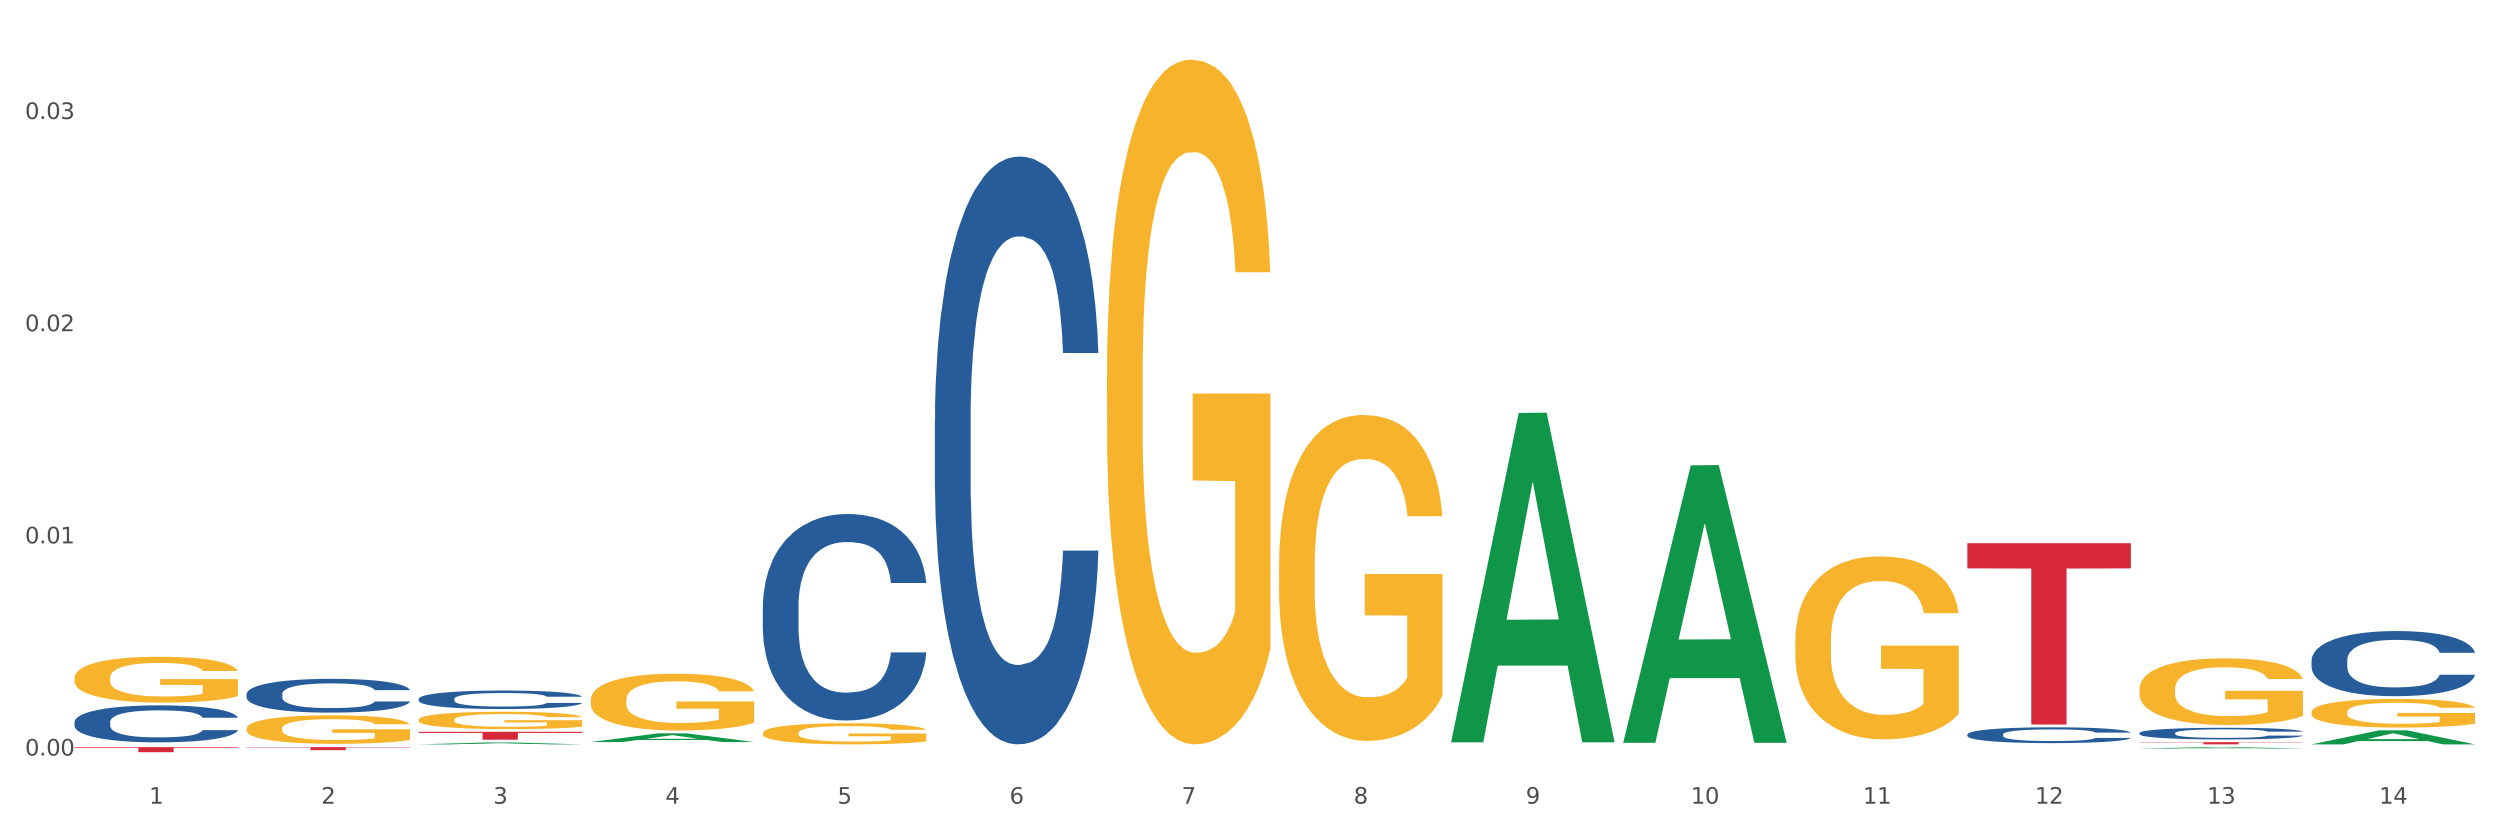 <?xml version="1.0" encoding="utf-8" standalone="no"?>
<!DOCTYPE svg PUBLIC "-//W3C//DTD SVG 1.1//EN"
  "http://www.w3.org/Graphics/SVG/1.1/DTD/svg11.dtd">
<svg xmlns:xlink="http://www.w3.org/1999/xlink" width="1080pt" height="360pt" viewBox="0 0 1080 360" xmlns="http://www.w3.org/2000/svg" version="1.1">
 <rect x="0" y="0" width="1080" height="360" fill="#333333" stroke="none"/>
 <defs>
  <style type="text/css">*{stroke-linejoin: round; stroke-linecap: butt}</style>
 </defs>
 <g id="figure_1">
  <g id="patch_1">
   <path d="M 0 360 
L 1080 360 
L 1080 0 
L 0 0 
z
" style="fill: #ffffff; stroke: #ffffff; stroke-linejoin: miter"/>
  </g>
  <g id="axes_1">
   <g id="matplotlib.axis_1">
    <g id="xtick_1">
     <g id="text_1">
      <!-- 1 -->
      <g style="fill: #4d4d4d" transform="translate(64.432 347.204) scale(0.096 -0.096)">
       <defs>
        <path id="DejaVuSans-31" d="M 794 531 
L 1825 531 
L 1825 4091 
L 703 3866 
L 703 4441 
L 1819 4666 
L 2450 4666 
L 2450 531 
L 3481 531 
L 3481 0 
L 794 0 
L 794 531 
z
" transform="scale(0.016)"/>
       </defs>
       <use xlink:href="#DejaVuSans-31"/>
      </g>
     </g>
    </g>
    <g id="xtick_2">
     <g id="text_2">
      <!-- 2 -->
      <g style="fill: #4d4d4d" transform="translate(138.771 347.204) scale(0.096 -0.096)">
       <defs>
        <path id="DejaVuSans-32" d="M 1228 531 
L 3431 531 
L 3431 0 
L 469 0 
L 469 531 
Q 828 903 1448 1529 
Q 2069 2156 2228 2338 
Q 2531 2678 2651 2914 
Q 2772 3150 2772 3378 
Q 2772 3750 2511 3984 
Q 2250 4219 1831 4219 
Q 1534 4219 1204 4116 
Q 875 4013 500 3803 
L 500 4441 
Q 881 4594 1212 4672 
Q 1544 4750 1819 4750 
Q 2544 4750 2975 4387 
Q 3406 4025 3406 3419 
Q 3406 3131 3298 2873 
Q 3191 2616 2906 2266 
Q 2828 2175 2409 1742 
Q 1991 1309 1228 531 
z
" transform="scale(0.016)"/>
       </defs>
       <use xlink:href="#DejaVuSans-32"/>
      </g>
     </g>
    </g>
    <g id="xtick_3">
     <g id="text_3">
      <!-- 3 -->
      <g style="fill: #4d4d4d" transform="translate(213.109 347.204) scale(0.096 -0.096)">
       <defs>
        <path id="DejaVuSans-33" d="M 2597 2516 
Q 3050 2419 3304 2112 
Q 3559 1806 3559 1356 
Q 3559 666 3084 287 
Q 2609 -91 1734 -91 
Q 1441 -91 1130 -33 
Q 819 25 488 141 
L 488 750 
Q 750 597 1062 519 
Q 1375 441 1716 441 
Q 2309 441 2620 675 
Q 2931 909 2931 1356 
Q 2931 1769 2642 2001 
Q 2353 2234 1838 2234 
L 1294 2234 
L 1294 2753 
L 1863 2753 
Q 2328 2753 2575 2939 
Q 2822 3125 2822 3475 
Q 2822 3834 2567 4026 
Q 2313 4219 1838 4219 
Q 1578 4219 1281 4162 
Q 984 4106 628 3988 
L 628 4550 
Q 988 4650 1302 4700 
Q 1616 4750 1894 4750 
Q 2613 4750 3031 4423 
Q 3450 4097 3450 3541 
Q 3450 3153 3228 2886 
Q 3006 2619 2597 2516 
z
" transform="scale(0.016)"/>
       </defs>
       <use xlink:href="#DejaVuSans-33"/>
      </g>
     </g>
    </g>
    <g id="xtick_4">
     <g id="text_4">
      <!-- 4 -->
      <g style="fill: #4d4d4d" transform="translate(287.448 347.204) scale(0.096 -0.096)">
       <defs>
        <path id="DejaVuSans-34" d="M 2419 4116 
L 825 1625 
L 2419 1625 
L 2419 4116 
z
M 2253 4666 
L 3047 4666 
L 3047 1625 
L 3713 1625 
L 3713 1100 
L 3047 1100 
L 3047 0 
L 2419 0 
L 2419 1100 
L 313 1100 
L 313 1709 
L 2253 4666 
z
" transform="scale(0.016)"/>
       </defs>
       <use xlink:href="#DejaVuSans-34"/>
      </g>
     </g>
    </g>
    <g id="xtick_5">
     <g id="text_5">
      <!-- 5 -->
      <g style="fill: #4d4d4d" transform="translate(361.787 347.204) scale(0.096 -0.096)">
       <defs>
        <path id="DejaVuSans-35" d="M 691 4666 
L 3169 4666 
L 3169 4134 
L 1269 4134 
L 1269 2991 
Q 1406 3038 1543 3061 
Q 1681 3084 1819 3084 
Q 2600 3084 3056 2656 
Q 3513 2228 3513 1497 
Q 3513 744 3044 326 
Q 2575 -91 1722 -91 
Q 1428 -91 1123 -41 
Q 819 9 494 109 
L 494 744 
Q 775 591 1075 516 
Q 1375 441 1709 441 
Q 2250 441 2565 725 
Q 2881 1009 2881 1497 
Q 2881 1984 2565 2268 
Q 2250 2553 1709 2553 
Q 1456 2553 1204 2497 
Q 953 2441 691 2322 
L 691 4666 
z
" transform="scale(0.016)"/>
       </defs>
       <use xlink:href="#DejaVuSans-35"/>
      </g>
     </g>
    </g>
    <g id="xtick_6">
     <g id="text_6">
      <!-- 6 -->
      <g style="fill: #4d4d4d" transform="translate(436.125 347.204) scale(0.096 -0.096)">
       <defs>
        <path id="DejaVuSans-36" d="M 2113 2584 
Q 1688 2584 1439 2293 
Q 1191 2003 1191 1497 
Q 1191 994 1439 701 
Q 1688 409 2113 409 
Q 2538 409 2786 701 
Q 3034 994 3034 1497 
Q 3034 2003 2786 2293 
Q 2538 2584 2113 2584 
z
M 3366 4563 
L 3366 3988 
Q 3128 4100 2886 4159 
Q 2644 4219 2406 4219 
Q 1781 4219 1451 3797 
Q 1122 3375 1075 2522 
Q 1259 2794 1537 2939 
Q 1816 3084 2150 3084 
Q 2853 3084 3261 2657 
Q 3669 2231 3669 1497 
Q 3669 778 3244 343 
Q 2819 -91 2113 -91 
Q 1303 -91 875 529 
Q 447 1150 447 2328 
Q 447 3434 972 4092 
Q 1497 4750 2381 4750 
Q 2619 4750 2861 4703 
Q 3103 4656 3366 4563 
z
" transform="scale(0.016)"/>
       </defs>
       <use xlink:href="#DejaVuSans-36"/>
      </g>
     </g>
    </g>
    <g id="xtick_7">
     <g id="text_7">
      <!-- 7 -->
      <g style="fill: #4d4d4d" transform="translate(510.464 347.204) scale(0.096 -0.096)">
       <defs>
        <path id="DejaVuSans-37" d="M 525 4666 
L 3525 4666 
L 3525 4397 
L 1831 0 
L 1172 0 
L 2766 4134 
L 525 4134 
L 525 4666 
z
" transform="scale(0.016)"/>
       </defs>
       <use xlink:href="#DejaVuSans-37"/>
      </g>
     </g>
    </g>
    <g id="xtick_8">
     <g id="text_8">
      <!-- 8 -->
      <g style="fill: #4d4d4d" transform="translate(584.803 347.204) scale(0.096 -0.096)">
       <defs>
        <path id="DejaVuSans-38" d="M 2034 2216 
Q 1584 2216 1326 1975 
Q 1069 1734 1069 1313 
Q 1069 891 1326 650 
Q 1584 409 2034 409 
Q 2484 409 2743 651 
Q 3003 894 3003 1313 
Q 3003 1734 2745 1975 
Q 2488 2216 2034 2216 
z
M 1403 2484 
Q 997 2584 770 2862 
Q 544 3141 544 3541 
Q 544 4100 942 4425 
Q 1341 4750 2034 4750 
Q 2731 4750 3128 4425 
Q 3525 4100 3525 3541 
Q 3525 3141 3298 2862 
Q 3072 2584 2669 2484 
Q 3125 2378 3379 2068 
Q 3634 1759 3634 1313 
Q 3634 634 3220 271 
Q 2806 -91 2034 -91 
Q 1263 -91 848 271 
Q 434 634 434 1313 
Q 434 1759 690 2068 
Q 947 2378 1403 2484 
z
M 1172 3481 
Q 1172 3119 1398 2916 
Q 1625 2713 2034 2713 
Q 2441 2713 2670 2916 
Q 2900 3119 2900 3481 
Q 2900 3844 2670 4047 
Q 2441 4250 2034 4250 
Q 1625 4250 1398 4047 
Q 1172 3844 1172 3481 
z
" transform="scale(0.016)"/>
       </defs>
       <use xlink:href="#DejaVuSans-38"/>
      </g>
     </g>
    </g>
    <g id="xtick_9">
     <g id="text_9">
      <!-- 9 -->
      <g style="fill: #4d4d4d" transform="translate(659.142 347.204) scale(0.096 -0.096)">
       <defs>
        <path id="DejaVuSans-39" d="M 703 97 
L 703 672 
Q 941 559 1184 500 
Q 1428 441 1663 441 
Q 2288 441 2617 861 
Q 2947 1281 2994 2138 
Q 2813 1869 2534 1725 
Q 2256 1581 1919 1581 
Q 1219 1581 811 2004 
Q 403 2428 403 3163 
Q 403 3881 828 4315 
Q 1253 4750 1959 4750 
Q 2769 4750 3195 4129 
Q 3622 3509 3622 2328 
Q 3622 1225 3098 567 
Q 2575 -91 1691 -91 
Q 1453 -91 1209 -44 
Q 966 3 703 97 
z
M 1959 2075 
Q 2384 2075 2632 2365 
Q 2881 2656 2881 3163 
Q 2881 3666 2632 3958 
Q 2384 4250 1959 4250 
Q 1534 4250 1286 3958 
Q 1038 3666 1038 3163 
Q 1038 2656 1286 2365 
Q 1534 2075 1959 2075 
z
" transform="scale(0.016)"/>
       </defs>
       <use xlink:href="#DejaVuSans-39"/>
      </g>
     </g>
    </g>
    <g id="xtick_10">
     <g id="text_10">
      <!-- 10 -->
      <g style="fill: #4d4d4d" transform="translate(730.426 347.204) scale(0.096 -0.096)">
       <defs>
        <path id="DejaVuSans-30" d="M 2034 4250 
Q 1547 4250 1301 3770 
Q 1056 3291 1056 2328 
Q 1056 1369 1301 889 
Q 1547 409 2034 409 
Q 2525 409 2770 889 
Q 3016 1369 3016 2328 
Q 3016 3291 2770 3770 
Q 2525 4250 2034 4250 
z
M 2034 4750 
Q 2819 4750 3233 4129 
Q 3647 3509 3647 2328 
Q 3647 1150 3233 529 
Q 2819 -91 2034 -91 
Q 1250 -91 836 529 
Q 422 1150 422 2328 
Q 422 3509 836 4129 
Q 1250 4750 2034 4750 
z
" transform="scale(0.016)"/>
       </defs>
       <use xlink:href="#DejaVuSans-31"/>
       <use xlink:href="#DejaVuSans-30" transform="translate(63.623 0)"/>
      </g>
     </g>
    </g>
    <g id="xtick_11">
     <g id="text_11">
      <!-- 11 -->
      <g style="fill: #4d4d4d" transform="translate(804.765 347.204) scale(0.096 -0.096)">
       <use xlink:href="#DejaVuSans-31"/>
       <use xlink:href="#DejaVuSans-31" transform="translate(63.623 0)"/>
      </g>
     </g>
    </g>
    <g id="xtick_12">
     <g id="text_12">
      <!-- 12 -->
      <g style="fill: #4d4d4d" transform="translate(879.104 347.204) scale(0.096 -0.096)">
       <use xlink:href="#DejaVuSans-31"/>
       <use xlink:href="#DejaVuSans-32" transform="translate(63.623 0)"/>
      </g>
     </g>
    </g>
    <g id="xtick_13">
     <g id="text_13">
      <!-- 13 -->
      <g style="fill: #4d4d4d" transform="translate(953.442 347.204) scale(0.096 -0.096)">
       <use xlink:href="#DejaVuSans-31"/>
       <use xlink:href="#DejaVuSans-33" transform="translate(63.623 0)"/>
      </g>
     </g>
    </g>
    <g id="xtick_14">
     <g id="text_14">
      <!-- 14 -->
      <g style="fill: #4d4d4d" transform="translate(1027.781 347.204) scale(0.096 -0.096)">
       <use xlink:href="#DejaVuSans-31"/>
       <use xlink:href="#DejaVuSans-34" transform="translate(63.623 0)"/>
      </g>
     </g>
    </g>
    <g id="xtick_15"/>
    <g id="xtick_16"/>
    <g id="xtick_17"/>
    <g id="xtick_18"/>
    <g id="xtick_19"/>
    <g id="xtick_20"/>
    <g id="xtick_21"/>
    <g id="xtick_22"/>
    <g id="xtick_23"/>
    <g id="xtick_24"/>
    <g id="xtick_25"/>
    <g id="xtick_26"/>
    <g id="xtick_27"/>
   </g>
   <g id="matplotlib.axis_2">
    <g id="ytick_1">
     <g id="text_15">
      <!-- 0.00 -->
      <g style="fill: #4d4d4d" transform="translate(10.8 326.402) scale(0.096 -0.096)">
       <defs>
        <path id="DejaVuSans-2e" d="M 684 794 
L 1344 794 
L 1344 0 
L 684 0 
L 684 794 
z
" transform="scale(0.016)"/>
       </defs>
       <use xlink:href="#DejaVuSans-30"/>
       <use xlink:href="#DejaVuSans-2e" transform="translate(63.623 0)"/>
       <use xlink:href="#DejaVuSans-30" transform="translate(95.41 0)"/>
       <use xlink:href="#DejaVuSans-30" transform="translate(159.033 0)"/>
      </g>
     </g>
    </g>
    <g id="ytick_2">
     <g id="text_16">
      <!-- 0.01 -->
      <g style="fill: #4d4d4d" transform="translate(10.8 234.741) scale(0.096 -0.096)">
       <use xlink:href="#DejaVuSans-30"/>
       <use xlink:href="#DejaVuSans-2e" transform="translate(63.623 0)"/>
       <use xlink:href="#DejaVuSans-30" transform="translate(95.41 0)"/>
       <use xlink:href="#DejaVuSans-31" transform="translate(159.033 0)"/>
      </g>
     </g>
    </g>
    <g id="ytick_3">
     <g id="text_17">
      <!-- 0.02 -->
      <g style="fill: #4d4d4d" transform="translate(10.8 143.08) scale(0.096 -0.096)">
       <use xlink:href="#DejaVuSans-30"/>
       <use xlink:href="#DejaVuSans-2e" transform="translate(63.623 0)"/>
       <use xlink:href="#DejaVuSans-30" transform="translate(95.41 0)"/>
       <use xlink:href="#DejaVuSans-32" transform="translate(159.033 0)"/>
      </g>
     </g>
    </g>
    <g id="ytick_4">
     <g id="text_18">
      <!-- 0.03 -->
      <g style="fill: #4d4d4d" transform="translate(10.8 51.419) scale(0.096 -0.096)">
       <use xlink:href="#DejaVuSans-30"/>
       <use xlink:href="#DejaVuSans-2e" transform="translate(63.623 0)"/>
       <use xlink:href="#DejaVuSans-30" transform="translate(95.41 0)"/>
       <use xlink:href="#DejaVuSans-33" transform="translate(159.033 0)"/>
      </g>
     </g>
    </g>
    <g id="ytick_5"/>
    <g id="ytick_6"/>
    <g id="ytick_7"/>
   </g>
   <g id="PolyCollection_1">
    <path d="M 180.852 321.565 
L 180.925 321.564 
L 210.048 320.754 
L 222.133 320.753 
L 251.474 321.567 
L 237.495 321.567 
L 231.161 321.377 
L 201.092 321.377 
L 200.874 321.38 
L 194.758 321.567 
L 180.852 321.567 
L 180.852 321.565 
L 204.878 321.264 
L 227.375 321.263 
L 216.236 320.926 
L 216.09 320.925 
L 215.945 320.927 
L 204.806 321.263 
L 204.878 321.264 
L 180.852 321.565 
z
" clip-path="url(#p639f8c03f6)" style="fill: #109648"/>
    <path d="M 255.191 320.559 
L 255.264 320.555 
L 284.386 316.791 
L 296.472 316.787 
L 325.813 320.566 
L 311.834 320.566 
L 305.5 319.686 
L 275.431 319.686 
L 275.213 319.7 
L 269.097 320.566 
L 255.191 320.566 
L 255.191 320.559 
L 279.217 319.161 
L 301.714 319.157 
L 290.575 317.592 
L 290.429 317.585 
L 290.284 317.596 
L 279.144 319.157 
L 279.217 319.161 
L 255.191 320.559 
z
" clip-path="url(#p639f8c03f6)" style="fill: #109648"/>
    <path d="M 32.175 322.755 
L 102.797 322.755 
L 102.797 323.06 
L 75.017 323.062 
L 75.017 324.95 
L 59.788 324.95 
L 59.788 323.062 
L 32.175 323.06 
L 32.175 322.757 
L 32.175 322.755 
z
" clip-path="url(#p639f8c03f6)" style="fill: #d62839"/>
    <path d="M 106.514 322.755 
L 177.135 322.755 
L 177.135 322.936 
L 149.355 322.938 
L 149.355 324.063 
L 134.126 324.063 
L 134.126 322.938 
L 106.514 322.936 
L 106.514 322.756 
L 106.514 322.755 
z
" clip-path="url(#p639f8c03f6)" style="fill: #d62839"/>
    <path d="M 32.175 311.898 
L 32.258 311.883 
L 32.258 311.474 
L 32.509 310.919 
L 33.427 309.897 
L 34.596 309.124 
L 36.599 308.218 
L 37.684 307.839 
L 39.104 307.415 
L 42.025 306.729 
L 45.364 306.145 
L 47.702 305.824 
L 49.455 305.62 
L 53.378 305.254 
L 55.632 305.094 
L 57.969 304.962 
L 59.973 304.875 
L 63.312 304.773 
L 65.983 304.729 
L 69.072 304.714 
L 71.66 304.729 
L 75.082 304.787 
L 80.091 304.962 
L 82.011 305.065 
L 84.599 305.24 
L 87.27 305.473 
L 89.44 305.707 
L 91.945 306.043 
L 94.533 306.481 
L 97.037 307.036 
L 98.79 307.547 
L 100.209 308.087 
L 101.461 308.744 
L 102.379 309.459 
L 102.797 310.058 
L 87.52 310.058 
L 87.103 309.518 
L 86.268 308.934 
L 85.434 308.54 
L 84.515 308.218 
L 83.096 307.853 
L 81.844 307.62 
L 79.757 307.342 
L 77.837 307.167 
L 76.251 307.065 
L 74.331 306.977 
L 70.241 306.89 
L 67.319 306.89 
L 65.482 306.919 
L 63.229 306.992 
L 61.309 307.094 
L 59.055 307.269 
L 57.302 307.459 
L 55.549 307.707 
L 54.547 307.883 
L 53.044 308.204 
L 52.043 308.467 
L 50.707 308.919 
L 49.956 309.24 
L 48.62 310.073 
L 48.036 310.686 
L 47.785 311.109 
L 47.618 311.576 
L 47.618 313.854 
L 48.119 314.876 
L 48.537 315.314 
L 49.204 315.811 
L 50.457 316.453 
L 52.293 317.081 
L 54.213 317.533 
L 55.799 317.811 
L 57.302 318.015 
L 58.804 318.176 
L 60.641 318.322 
L 62.143 318.409 
L 64.397 318.497 
L 67.069 318.541 
L 69.155 318.541 
L 73.413 318.468 
L 75.333 318.395 
L 77.169 318.293 
L 79.173 318.132 
L 80.759 317.957 
L 81.677 317.825 
L 83.18 317.548 
L 84.348 317.256 
L 85.35 316.92 
L 86.018 316.628 
L 86.769 316.19 
L 87.353 315.694 
L 87.52 315.431 
L 102.797 315.431 
L 102.463 315.957 
L 101.879 316.468 
L 100.71 317.154 
L 99.792 317.548 
L 98.372 318.03 
L 96.87 318.439 
L 94.783 318.891 
L 92.863 319.227 
L 90.86 319.519 
L 88.689 319.782 
L 84.766 320.147 
L 83.347 320.249 
L 80.341 320.424 
L 78.004 320.526 
L 74.581 320.629 
L 71.075 320.687 
L 67.402 320.702 
L 64.147 320.672 
L 60.557 320.585 
L 58.303 320.497 
L 55.799 320.366 
L 52.877 320.161 
L 50.123 319.913 
L 47.535 319.621 
L 45.114 319.285 
L 42.86 318.906 
L 39.938 318.278 
L 37.768 317.665 
L 36.182 317.095 
L 35.097 316.614 
L 34.011 316 
L 33.427 315.577 
L 32.509 314.555 
L 32.175 313.606 
L 32.175 311.898 
z
" clip-path="url(#p639f8c03f6)" style="fill: #255c99"/>
    <path d="M 106.514 299.815 
L 106.597 299.801 
L 106.597 299.428 
L 106.848 298.921 
L 107.766 297.988 
L 108.935 297.281 
L 110.938 296.455 
L 112.023 296.108 
L 113.442 295.721 
L 116.364 295.095 
L 119.703 294.561 
L 122.04 294.268 
L 123.794 294.081 
L 127.717 293.748 
L 129.971 293.601 
L 132.308 293.481 
L 134.312 293.401 
L 137.651 293.308 
L 140.322 293.268 
L 143.411 293.255 
L 145.998 293.268 
L 149.421 293.321 
L 154.43 293.481 
L 156.35 293.575 
L 158.937 293.735 
L 161.609 293.948 
L 163.779 294.161 
L 166.283 294.468 
L 168.871 294.868 
L 171.376 295.375 
L 173.129 295.841 
L 174.548 296.335 
L 175.8 296.935 
L 176.718 297.588 
L 177.135 298.135 
L 161.859 298.135 
L 161.442 297.641 
L 160.607 297.108 
L 159.772 296.748 
L 158.854 296.455 
L 157.435 296.121 
L 156.183 295.908 
L 154.096 295.655 
L 152.176 295.495 
L 150.59 295.401 
L 148.67 295.321 
L 144.579 295.241 
L 141.658 295.241 
L 139.821 295.268 
L 137.567 295.335 
L 135.647 295.428 
L 133.393 295.588 
L 131.64 295.761 
L 129.887 295.988 
L 128.886 296.148 
L 127.383 296.441 
L 126.381 296.681 
L 125.046 297.095 
L 124.294 297.388 
L 122.959 298.148 
L 122.374 298.708 
L 122.124 299.095 
L 121.957 299.521 
L 121.957 301.601 
L 122.458 302.535 
L 122.875 302.935 
L 123.543 303.388 
L 124.795 303.975 
L 126.632 304.548 
L 128.552 304.961 
L 130.138 305.215 
L 131.64 305.401 
L 133.143 305.548 
L 134.979 305.681 
L 136.482 305.761 
L 138.736 305.841 
L 141.407 305.881 
L 143.494 305.881 
L 147.751 305.815 
L 149.671 305.748 
L 151.508 305.655 
L 153.511 305.508 
L 155.097 305.348 
L 156.016 305.228 
L 157.518 304.975 
L 158.687 304.708 
L 159.689 304.401 
L 160.357 304.135 
L 161.108 303.735 
L 161.692 303.281 
L 161.859 303.041 
L 177.135 303.041 
L 176.802 303.521 
L 176.217 303.988 
L 175.049 304.615 
L 174.13 304.975 
L 172.711 305.415 
L 171.209 305.788 
L 169.122 306.201 
L 167.202 306.508 
L 165.198 306.774 
L 163.028 307.014 
L 159.104 307.348 
L 157.685 307.441 
L 154.68 307.601 
L 152.343 307.694 
L 148.92 307.788 
L 145.414 307.841 
L 141.741 307.854 
L 138.486 307.828 
L 134.896 307.748 
L 132.642 307.668 
L 130.138 307.548 
L 127.216 307.361 
L 124.461 307.134 
L 121.874 306.868 
L 119.453 306.561 
L 117.199 306.214 
L 114.277 305.641 
L 112.107 305.081 
L 110.521 304.561 
L 109.435 304.121 
L 108.35 303.561 
L 107.766 303.175 
L 106.848 302.241 
L 106.514 301.375 
L 106.514 299.815 
z
" clip-path="url(#p639f8c03f6)" style="fill: #255c99"/>
    <path d="M 180.852 301.901 
L 180.936 301.894 
L 180.936 301.69 
L 181.186 301.413 
L 182.105 300.902 
L 183.273 300.515 
L 185.277 300.063 
L 186.362 299.873 
L 187.781 299.661 
L 190.703 299.319 
L 194.042 299.027 
L 196.379 298.866 
L 198.132 298.764 
L 202.056 298.582 
L 204.31 298.501 
L 206.647 298.436 
L 208.65 298.392 
L 211.989 298.341 
L 214.661 298.319 
L 217.749 298.312 
L 220.337 298.319 
L 223.76 298.348 
L 228.768 298.436 
L 230.688 298.487 
L 233.276 298.574 
L 235.947 298.691 
L 238.118 298.808 
L 240.622 298.976 
L 243.21 299.195 
L 245.714 299.472 
L 247.467 299.727 
L 248.886 299.997 
L 250.139 300.325 
L 251.057 300.683 
L 251.474 300.982 
L 236.198 300.982 
L 235.78 300.712 
L 234.946 300.42 
L 234.111 300.223 
L 233.193 300.063 
L 231.774 299.88 
L 230.521 299.764 
L 228.434 299.625 
L 226.514 299.537 
L 224.928 299.486 
L 223.008 299.443 
L 218.918 299.399 
L 215.996 299.399 
L 214.16 299.413 
L 211.906 299.45 
L 209.986 299.501 
L 207.732 299.589 
L 205.979 299.683 
L 204.226 299.807 
L 203.224 299.895 
L 201.722 300.055 
L 200.72 300.187 
L 199.384 300.413 
L 198.633 300.574 
L 197.297 300.989 
L 196.713 301.296 
L 196.463 301.507 
L 196.296 301.741 
L 196.296 302.879 
L 196.797 303.39 
L 197.214 303.609 
L 197.882 303.857 
L 199.134 304.178 
L 200.97 304.492 
L 202.89 304.718 
L 204.476 304.857 
L 205.979 304.959 
L 207.482 305.039 
L 209.318 305.112 
L 210.821 305.156 
L 213.075 305.199 
L 215.746 305.221 
L 217.833 305.221 
L 222.09 305.185 
L 224.01 305.148 
L 225.847 305.097 
L 227.85 305.017 
L 229.436 304.93 
L 230.354 304.864 
L 231.857 304.725 
L 233.026 304.579 
L 234.027 304.411 
L 234.695 304.266 
L 235.447 304.047 
L 236.031 303.799 
L 236.198 303.667 
L 251.474 303.667 
L 251.14 303.93 
L 250.556 304.185 
L 249.387 304.528 
L 248.469 304.725 
L 247.05 304.966 
L 245.547 305.17 
L 243.46 305.396 
L 241.54 305.564 
L 239.537 305.71 
L 237.367 305.842 
L 233.443 306.024 
L 232.024 306.075 
L 229.019 306.163 
L 226.681 306.214 
L 223.259 306.265 
L 219.753 306.294 
L 216.08 306.301 
L 212.824 306.287 
L 209.235 306.243 
L 206.981 306.199 
L 204.476 306.133 
L 201.555 306.031 
L 198.8 305.907 
L 196.212 305.761 
L 193.791 305.593 
L 191.538 305.404 
L 188.616 305.09 
L 186.445 304.784 
L 184.859 304.499 
L 183.774 304.258 
L 182.689 303.952 
L 182.105 303.74 
L 181.186 303.229 
L 180.852 302.755 
L 180.852 301.901 
z
" clip-path="url(#p639f8c03f6)" style="fill: #255c99"/>
    <path d="M 329.53 262.133 
L 329.613 262.052 
L 329.613 259.771 
L 329.864 256.675 
L 330.782 250.972 
L 331.951 246.654 
L 333.954 241.603 
L 335.039 239.485 
L 336.458 237.122 
L 339.38 233.293 
L 342.719 230.034 
L 345.057 228.242 
L 346.81 227.101 
L 350.733 225.064 
L 352.987 224.168 
L 355.324 223.435 
L 357.328 222.946 
L 360.667 222.376 
L 363.338 222.131 
L 366.427 222.05 
L 369.015 222.131 
L 372.437 222.457 
L 377.446 223.435 
L 379.366 224.005 
L 381.954 224.983 
L 384.625 226.286 
L 386.795 227.59 
L 389.3 229.464 
L 391.887 231.908 
L 394.392 235.004 
L 396.145 237.855 
L 397.564 240.87 
L 398.816 244.536 
L 399.734 248.528 
L 400.152 251.868 
L 384.875 251.868 
L 384.458 248.854 
L 383.623 245.595 
L 382.788 243.395 
L 381.87 241.603 
L 380.451 239.566 
L 379.199 238.262 
L 377.112 236.715 
L 375.192 235.737 
L 373.606 235.167 
L 371.686 234.678 
L 367.595 234.189 
L 364.674 234.189 
L 362.837 234.352 
L 360.583 234.759 
L 358.663 235.33 
L 356.41 236.307 
L 354.656 237.366 
L 352.903 238.751 
L 351.902 239.729 
L 350.399 241.521 
L 349.397 242.988 
L 348.062 245.513 
L 347.31 247.306 
L 345.975 251.949 
L 345.391 255.371 
L 345.14 257.734 
L 344.973 260.341 
L 344.973 273.05 
L 345.474 278.753 
L 345.891 281.197 
L 346.559 283.967 
L 347.811 287.552 
L 349.648 291.055 
L 351.568 293.581 
L 353.154 295.128 
L 354.656 296.269 
L 356.159 297.165 
L 357.996 297.98 
L 359.498 298.469 
L 361.752 298.958 
L 364.423 299.202 
L 366.51 299.202 
L 370.768 298.795 
L 372.688 298.387 
L 374.524 297.817 
L 376.528 296.921 
L 378.114 295.943 
L 379.032 295.21 
L 380.534 293.662 
L 381.703 292.033 
L 382.705 290.159 
L 383.373 288.529 
L 384.124 286.085 
L 384.708 283.315 
L 384.875 281.849 
L 400.152 281.849 
L 399.818 284.782 
L 399.233 287.633 
L 398.065 291.462 
L 397.146 293.662 
L 395.727 296.351 
L 394.225 298.632 
L 392.138 301.157 
L 390.218 303.031 
L 388.214 304.66 
L 386.044 306.127 
L 382.121 308.164 
L 380.701 308.734 
L 377.696 309.712 
L 375.359 310.282 
L 371.936 310.852 
L 368.43 311.178 
L 364.757 311.26 
L 361.502 311.097 
L 357.912 310.608 
L 355.658 310.119 
L 353.154 309.386 
L 350.232 308.245 
L 347.477 306.86 
L 344.89 305.231 
L 342.469 303.357 
L 340.215 301.239 
L 337.293 297.736 
L 335.123 294.314 
L 333.537 291.136 
L 332.452 288.448 
L 331.366 285.026 
L 330.782 282.664 
L 329.864 276.961 
L 329.53 271.665 
L 329.53 262.133 
z
" clip-path="url(#p639f8c03f6)" style="fill: #255c99"/>
    <path d="M 403.869 181.728 
L 403.952 181.496 
L 403.952 175.003 
L 404.202 166.19 
L 405.121 149.957 
L 406.289 137.666 
L 408.293 123.288 
L 409.378 117.258 
L 410.797 110.533 
L 413.719 99.633 
L 417.058 90.357 
L 419.395 85.255 
L 421.148 82.009 
L 425.072 76.211 
L 427.326 73.66 
L 429.663 71.573 
L 431.666 70.181 
L 435.006 68.558 
L 437.677 67.862 
L 440.766 67.63 
L 443.353 67.862 
L 446.776 68.79 
L 451.785 71.573 
L 453.704 73.196 
L 456.292 75.979 
L 458.964 79.69 
L 461.134 83.4 
L 463.638 88.734 
L 466.226 95.691 
L 468.73 104.503 
L 470.483 112.62 
L 471.903 121.201 
L 473.155 131.636 
L 474.073 143 
L 474.49 152.508 
L 459.214 152.508 
L 458.797 143.927 
L 457.962 134.651 
L 457.127 128.39 
L 456.209 123.288 
L 454.79 117.49 
L 453.538 113.78 
L 451.451 109.373 
L 449.531 106.591 
L 447.945 104.967 
L 446.025 103.576 
L 441.934 102.184 
L 439.012 102.184 
L 437.176 102.648 
L 434.922 103.808 
L 433.002 105.431 
L 430.748 108.214 
L 428.995 111.229 
L 427.242 115.171 
L 426.24 117.954 
L 424.738 123.056 
L 423.736 127.23 
L 422.401 134.419 
L 421.649 139.521 
L 420.314 152.74 
L 419.729 162.48 
L 419.479 169.205 
L 419.312 176.626 
L 419.312 212.803 
L 419.813 229.036 
L 420.23 235.994 
L 420.898 243.878 
L 422.15 254.082 
L 423.987 264.054 
L 425.907 271.243 
L 427.493 275.649 
L 428.995 278.896 
L 430.498 281.447 
L 432.334 283.766 
L 433.837 285.158 
L 436.091 286.549 
L 438.762 287.245 
L 440.849 287.245 
L 445.106 286.085 
L 447.026 284.926 
L 448.863 283.302 
L 450.866 280.751 
L 452.452 277.968 
L 453.371 275.881 
L 454.873 271.475 
L 456.042 266.837 
L 457.044 261.503 
L 457.711 256.865 
L 458.463 249.908 
L 459.047 242.023 
L 459.214 237.849 
L 474.49 237.849 
L 474.156 246.197 
L 473.572 254.314 
L 472.403 265.214 
L 471.485 271.475 
L 470.066 279.128 
L 468.563 285.621 
L 466.477 292.81 
L 464.557 298.144 
L 462.553 302.782 
L 460.383 306.957 
L 456.459 312.754 
L 455.04 314.378 
L 452.035 317.16 
L 449.698 318.784 
L 446.275 320.407 
L 442.769 321.335 
L 439.096 321.567 
L 435.84 321.103 
L 432.251 319.711 
L 429.997 318.32 
L 427.493 316.233 
L 424.571 312.986 
L 421.816 309.044 
L 419.228 304.406 
L 416.808 299.072 
L 414.554 293.042 
L 411.632 283.07 
L 409.462 273.33 
L 407.875 264.286 
L 406.79 256.633 
L 405.705 246.893 
L 405.121 240.168 
L 404.202 223.935 
L 403.869 208.861 
L 403.869 181.728 
z
" clip-path="url(#p639f8c03f6)" style="fill: #255c99"/>
    <path d="M 849.901 317.265 
L 849.984 317.258 
L 849.984 317.084 
L 850.235 316.846 
L 851.153 316.409 
L 852.322 316.078 
L 854.325 315.691 
L 855.41 315.529 
L 856.829 315.348 
L 859.751 315.055 
L 863.09 314.805 
L 865.428 314.668 
L 867.181 314.58 
L 871.104 314.424 
L 873.358 314.355 
L 875.695 314.299 
L 877.699 314.262 
L 881.038 314.218 
L 883.709 314.199 
L 886.798 314.193 
L 889.386 314.199 
L 892.808 314.224 
L 897.817 314.299 
L 899.737 314.343 
L 902.325 314.418 
L 904.996 314.518 
L 907.166 314.618 
L 909.671 314.761 
L 912.258 314.949 
L 914.763 315.186 
L 916.516 315.404 
L 917.935 315.635 
L 919.187 315.916 
L 920.105 316.222 
L 920.523 316.478 
L 905.246 316.478 
L 904.829 316.247 
L 903.994 315.997 
L 903.159 315.829 
L 902.241 315.691 
L 900.822 315.535 
L 899.57 315.435 
L 897.483 315.317 
L 895.563 315.242 
L 893.977 315.198 
L 892.057 315.161 
L 887.966 315.123 
L 885.045 315.123 
L 883.208 315.136 
L 880.954 315.167 
L 879.034 315.211 
L 876.78 315.286 
L 875.027 315.367 
L 873.274 315.473 
L 872.273 315.548 
L 870.77 315.685 
L 869.768 315.798 
L 868.433 315.991 
L 867.681 316.128 
L 866.346 316.484 
L 865.761 316.746 
L 865.511 316.927 
L 865.344 317.127 
L 865.344 318.101 
L 865.845 318.538 
L 866.262 318.725 
L 866.93 318.938 
L 868.182 319.212 
L 870.019 319.481 
L 871.939 319.674 
L 873.525 319.793 
L 875.027 319.88 
L 876.53 319.949 
L 878.367 320.011 
L 879.869 320.049 
L 882.123 320.086 
L 884.794 320.105 
L 886.881 320.105 
L 891.139 320.074 
L 893.059 320.043 
L 894.895 319.999 
L 896.899 319.93 
L 898.485 319.855 
L 899.403 319.799 
L 900.905 319.681 
L 902.074 319.556 
L 903.076 319.412 
L 903.744 319.287 
L 904.495 319.1 
L 905.079 318.888 
L 905.246 318.775 
L 920.523 318.775 
L 920.189 319 
L 919.604 319.219 
L 918.436 319.512 
L 917.517 319.681 
L 916.098 319.887 
L 914.596 320.061 
L 912.509 320.255 
L 910.589 320.398 
L 908.585 320.523 
L 906.415 320.636 
L 902.491 320.792 
L 901.072 320.835 
L 898.067 320.91 
L 895.73 320.954 
L 892.307 320.998 
L 888.801 321.023 
L 885.128 321.029 
L 881.873 321.016 
L 878.283 320.979 
L 876.029 320.942 
L 873.525 320.885 
L 870.603 320.798 
L 867.848 320.692 
L 865.261 320.567 
L 862.84 320.423 
L 860.586 320.261 
L 857.664 319.993 
L 855.494 319.73 
L 853.908 319.487 
L 852.823 319.281 
L 851.737 319.019 
L 851.153 318.838 
L 850.235 318.401 
L 849.901 317.995 
L 849.901 317.265 
z
" clip-path="url(#p639f8c03f6)" style="fill: #255c99"/>
    <path d="M 924.24 316.663 
L 924.323 316.659 
L 924.323 316.53 
L 924.573 316.355 
L 925.492 316.033 
L 926.66 315.789 
L 928.664 315.503 
L 929.749 315.384 
L 931.168 315.25 
L 934.09 315.034 
L 937.429 314.849 
L 939.766 314.748 
L 941.519 314.684 
L 945.443 314.569 
L 947.697 314.518 
L 950.034 314.477 
L 952.037 314.449 
L 955.377 314.417 
L 958.048 314.403 
L 961.136 314.398 
L 963.724 314.403 
L 967.147 314.421 
L 972.155 314.477 
L 974.075 314.509 
L 976.663 314.564 
L 979.335 314.638 
L 981.505 314.711 
L 984.009 314.817 
L 986.597 314.955 
L 989.101 315.13 
L 990.854 315.291 
L 992.273 315.462 
L 993.526 315.669 
L 994.444 315.894 
L 994.861 316.083 
L 979.585 316.083 
L 979.168 315.913 
L 978.333 315.729 
L 977.498 315.604 
L 976.58 315.503 
L 975.161 315.388 
L 973.908 315.314 
L 971.822 315.227 
L 969.902 315.172 
L 968.316 315.14 
L 966.396 315.112 
L 962.305 315.084 
L 959.383 315.084 
L 957.547 315.093 
L 955.293 315.116 
L 953.373 315.149 
L 951.119 315.204 
L 949.366 315.264 
L 947.613 315.342 
L 946.611 315.397 
L 945.109 315.499 
L 944.107 315.581 
L 942.771 315.724 
L 942.02 315.825 
L 940.685 316.088 
L 940.1 316.281 
L 939.85 316.415 
L 939.683 316.562 
L 939.683 317.28 
L 940.184 317.602 
L 940.601 317.741 
L 941.269 317.897 
L 942.521 318.1 
L 944.358 318.298 
L 946.278 318.44 
L 947.864 318.528 
L 949.366 318.592 
L 950.869 318.643 
L 952.705 318.689 
L 954.208 318.717 
L 956.462 318.744 
L 959.133 318.758 
L 961.22 318.758 
L 965.477 318.735 
L 967.397 318.712 
L 969.234 318.68 
L 971.237 318.629 
L 972.823 318.574 
L 973.742 318.532 
L 975.244 318.445 
L 976.413 318.353 
L 977.415 318.247 
L 978.082 318.155 
L 978.834 318.017 
L 979.418 317.86 
L 979.585 317.777 
L 994.861 317.777 
L 994.527 317.943 
L 993.943 318.104 
L 992.774 318.321 
L 991.856 318.445 
L 990.437 318.597 
L 988.934 318.726 
L 986.847 318.868 
L 984.927 318.974 
L 982.924 319.066 
L 980.754 319.149 
L 976.83 319.264 
L 975.411 319.297 
L 972.406 319.352 
L 970.069 319.384 
L 966.646 319.416 
L 963.14 319.435 
L 959.467 319.439 
L 956.211 319.43 
L 952.622 319.402 
L 950.368 319.375 
L 947.864 319.333 
L 944.942 319.269 
L 942.187 319.191 
L 939.599 319.099 
L 937.178 318.993 
L 934.925 318.873 
L 932.003 318.675 
L 929.832 318.482 
L 928.246 318.302 
L 927.161 318.15 
L 926.076 317.957 
L 925.492 317.823 
L 924.573 317.501 
L 924.24 317.202 
L 924.24 316.663 
z
" clip-path="url(#p639f8c03f6)" style="fill: #255c99"/>
    <path d="M 32.175 292.873 
L 32.258 292.855 
L 32.258 292.204 
L 32.425 291.643 
L 33.259 290.287 
L 34.51 289.166 
L 35.427 288.569 
L 36.344 288.08 
L 37.428 287.592 
L 38.762 287.086 
L 41.18 286.344 
L 42.681 285.964 
L 44.515 285.566 
L 47.85 284.988 
L 50.268 284.662 
L 52.77 284.391 
L 56.855 284.065 
L 59.523 283.92 
L 62.358 283.812 
L 65.777 283.74 
L 68.361 283.721 
L 74.031 283.776 
L 78.867 283.939 
L 81.202 284.065 
L 84.203 284.282 
L 85.788 284.427 
L 88.372 284.716 
L 91.04 285.096 
L 92.875 285.422 
L 95.626 286.037 
L 97.711 286.652 
L 99.628 287.411 
L 100.629 287.936 
L 101.379 288.424 
L 102.046 288.985 
L 102.713 289.871 
L 87.705 289.871 
L 87.122 289.238 
L 86.204 288.641 
L 84.87 288.062 
L 83.703 287.701 
L 81.702 287.248 
L 79.868 286.959 
L 77.95 286.742 
L 75.615 286.561 
L 73.781 286.471 
L 71.196 286.398 
L 66.11 286.416 
L 62.692 286.561 
L 60.357 286.742 
L 58.856 286.905 
L 57.522 287.086 
L 56.021 287.339 
L 54.27 287.719 
L 53.02 288.062 
L 51.769 288.496 
L 50.768 288.93 
L 49.851 289.437 
L 49.101 289.979 
L 48.517 290.54 
L 48.017 291.227 
L 47.6 292.367 
L 47.6 294.845 
L 47.767 295.405 
L 48.184 296.147 
L 48.684 296.708 
L 49.518 297.377 
L 50.268 297.829 
L 51.686 298.48 
L 53.27 299.023 
L 54.52 299.366 
L 55.771 299.656 
L 57.939 300.054 
L 60.357 300.379 
L 62.441 300.578 
L 65.276 300.759 
L 67.194 300.831 
L 68.862 300.868 
L 72.947 300.868 
L 75.865 300.813 
L 79.117 300.687 
L 81.619 300.524 
L 83.703 300.325 
L 86.038 299.999 
L 87.538 299.692 
L 87.538 295.912 
L 69.195 295.894 
L 69.195 293.38 
L 102.797 293.38 
L 102.797 300.759 
L 101.379 301.139 
L 99.795 301.483 
L 98.128 301.79 
L 95.626 302.17 
L 92.625 302.532 
L 89.956 302.785 
L 87.122 303.002 
L 83.786 303.201 
L 79.451 303.382 
L 76.783 303.454 
L 73.447 303.508 
L 69.529 303.526 
L 66.11 303.49 
L 62.775 303.4 
L 59.273 303.237 
L 55.855 303.002 
L 53.27 302.767 
L 50.685 302.477 
L 47.934 302.097 
L 45.766 301.736 
L 44.098 301.41 
L 42.264 300.994 
L 40.263 300.452 
L 38.762 299.963 
L 37.428 299.457 
L 36.01 298.806 
L 35.01 298.245 
L 34.009 297.54 
L 33.426 297.015 
L 32.759 296.201 
L 32.258 295.062 
L 32.175 292.873 
z
" clip-path="url(#p639f8c03f6)" style="fill: #f7b32b"/>
    <path d="M 924.24 320.627 
L 994.861 320.627 
L 994.861 320.758 
L 967.081 320.759 
L 967.081 321.567 
L 951.852 321.567 
L 951.852 320.759 
L 924.24 320.758 
L 924.24 320.628 
L 924.24 320.627 
z
" clip-path="url(#p639f8c03f6)" style="fill: #d62839"/>
    <path d="M 106.514 314.726 
L 106.597 314.715 
L 106.597 314.311 
L 106.764 313.963 
L 107.598 313.12 
L 108.848 312.424 
L 109.765 312.053 
L 110.683 311.75 
L 111.767 311.446 
L 113.101 311.132 
L 115.519 310.671 
L 117.019 310.435 
L 118.854 310.188 
L 122.189 309.829 
L 124.607 309.627 
L 127.108 309.458 
L 131.194 309.256 
L 133.862 309.166 
L 136.697 309.099 
L 140.115 309.054 
L 142.7 309.042 
L 148.37 309.076 
L 153.206 309.177 
L 155.54 309.256 
L 158.542 309.391 
L 160.126 309.481 
L 162.711 309.66 
L 165.379 309.896 
L 167.213 310.098 
L 169.965 310.48 
L 172.049 310.862 
L 173.967 311.334 
L 174.968 311.66 
L 175.718 311.963 
L 176.385 312.311 
L 177.052 312.862 
L 162.044 312.862 
L 161.46 312.469 
L 160.543 312.098 
L 159.209 311.738 
L 158.042 311.514 
L 156.041 311.233 
L 154.206 311.053 
L 152.289 310.918 
L 149.954 310.806 
L 148.12 310.75 
L 145.535 310.705 
L 140.449 310.716 
L 137.03 310.806 
L 134.696 310.918 
L 133.195 311.019 
L 131.861 311.132 
L 130.36 311.289 
L 128.609 311.525 
L 127.358 311.738 
L 126.108 312.008 
L 125.107 312.278 
L 124.19 312.592 
L 123.44 312.929 
L 122.856 313.277 
L 122.356 313.704 
L 121.939 314.412 
L 121.939 315.951 
L 122.106 316.299 
L 122.522 316.76 
L 123.023 317.108 
L 123.856 317.523 
L 124.607 317.804 
L 126.024 318.209 
L 127.609 318.546 
L 128.859 318.759 
L 130.11 318.939 
L 132.278 319.186 
L 134.696 319.388 
L 136.78 319.512 
L 139.615 319.624 
L 141.533 319.669 
L 143.2 319.691 
L 147.286 319.691 
L 150.204 319.658 
L 153.456 319.579 
L 155.957 319.478 
L 158.042 319.354 
L 160.376 319.152 
L 161.877 318.961 
L 161.877 316.614 
L 143.534 316.602 
L 143.534 315.041 
L 177.135 315.041 
L 177.135 319.624 
L 175.718 319.86 
L 174.134 320.073 
L 172.466 320.264 
L 169.965 320.5 
L 166.963 320.725 
L 164.295 320.882 
L 161.46 321.017 
L 158.125 321.141 
L 153.789 321.253 
L 151.121 321.298 
L 147.786 321.331 
L 143.867 321.343 
L 140.449 321.32 
L 137.114 321.264 
L 133.612 321.163 
L 130.193 321.017 
L 127.609 320.871 
L 125.024 320.691 
L 122.272 320.455 
L 120.104 320.231 
L 118.437 320.028 
L 116.603 319.77 
L 114.601 319.433 
L 113.101 319.13 
L 111.767 318.815 
L 110.349 318.411 
L 109.349 318.063 
L 108.348 317.625 
L 107.764 317.299 
L 107.097 316.793 
L 106.597 316.086 
L 106.514 314.726 
z
" clip-path="url(#p639f8c03f6)" style="fill: #f7b32b"/>
    <path d="M 849.901 234.648 
L 920.523 234.648 
L 920.523 245.537 
L 892.742 245.61 
L 892.742 313.005 
L 877.514 313.005 
L 877.514 245.61 
L 849.901 245.537 
L 849.901 234.721 
L 849.901 234.648 
z
" clip-path="url(#p639f8c03f6)" style="fill: #d62839"/>
    <path d="M 998.578 285.258 
L 998.662 285.232 
L 998.662 284.513 
L 998.912 283.537 
L 999.83 281.739 
L 1000.999 280.377 
L 1003.003 278.784 
L 1004.088 278.116 
L 1005.507 277.371 
L 1008.429 276.164 
L 1011.768 275.136 
L 1014.105 274.571 
L 1015.858 274.211 
L 1019.781 273.569 
L 1022.035 273.286 
L 1024.373 273.055 
L 1026.376 272.901 
L 1029.715 272.721 
L 1032.387 272.644 
L 1035.475 272.618 
L 1038.063 272.644 
L 1041.486 272.747 
L 1046.494 273.055 
L 1048.414 273.235 
L 1051.002 273.543 
L 1053.673 273.954 
L 1055.844 274.365 
L 1058.348 274.956 
L 1060.936 275.727 
L 1063.44 276.703 
L 1065.193 277.602 
L 1066.612 278.553 
L 1067.864 279.709 
L 1068.783 280.968 
L 1069.2 282.021 
L 1053.924 282.021 
L 1053.506 281.071 
L 1052.671 280.043 
L 1051.837 279.349 
L 1050.918 278.784 
L 1049.499 278.142 
L 1048.247 277.731 
L 1046.16 277.243 
L 1044.24 276.934 
L 1042.654 276.754 
L 1040.734 276.6 
L 1036.644 276.446 
L 1033.722 276.446 
L 1031.886 276.498 
L 1029.632 276.626 
L 1027.712 276.806 
L 1025.458 277.114 
L 1023.705 277.448 
L 1021.952 277.885 
L 1020.95 278.193 
L 1019.448 278.758 
L 1018.446 279.221 
L 1017.11 280.017 
L 1016.359 280.582 
L 1015.023 282.047 
L 1014.439 283.126 
L 1014.188 283.871 
L 1014.022 284.693 
L 1014.022 288.701 
L 1014.522 290.499 
L 1014.94 291.27 
L 1015.608 292.143 
L 1016.86 293.274 
L 1018.696 294.378 
L 1020.616 295.175 
L 1022.202 295.663 
L 1023.705 296.023 
L 1025.207 296.305 
L 1027.044 296.562 
L 1028.547 296.716 
L 1030.8 296.87 
L 1033.472 296.948 
L 1035.559 296.948 
L 1039.816 296.819 
L 1041.736 296.691 
L 1043.572 296.511 
L 1045.576 296.228 
L 1047.162 295.92 
L 1048.08 295.689 
L 1049.583 295.201 
L 1050.752 294.687 
L 1051.753 294.096 
L 1052.421 293.582 
L 1053.172 292.811 
L 1053.757 291.938 
L 1053.924 291.475 
L 1069.2 291.475 
L 1068.866 292.4 
L 1068.282 293.299 
L 1067.113 294.507 
L 1066.195 295.201 
L 1064.776 296.048 
L 1063.273 296.768 
L 1061.186 297.564 
L 1059.266 298.155 
L 1057.263 298.669 
L 1055.092 299.131 
L 1051.169 299.773 
L 1049.75 299.953 
L 1046.745 300.262 
L 1044.407 300.441 
L 1040.985 300.621 
L 1037.479 300.724 
L 1033.806 300.75 
L 1030.55 300.698 
L 1026.96 300.544 
L 1024.707 300.39 
L 1022.202 300.159 
L 1019.281 299.799 
L 1016.526 299.362 
L 1013.938 298.849 
L 1011.517 298.258 
L 1009.263 297.59 
L 1006.342 296.485 
L 1004.171 295.406 
L 1002.585 294.404 
L 1001.5 293.556 
L 1000.415 292.477 
L 999.83 291.732 
L 998.912 289.934 
L 998.578 288.264 
L 998.578 285.258 
z
" clip-path="url(#p639f8c03f6)" style="fill: #255c99"/>
    <path d="M 180.852 310.942 
L 180.936 310.935 
L 180.936 310.69 
L 181.103 310.478 
L 181.936 309.966 
L 183.187 309.543 
L 184.104 309.318 
L 185.021 309.134 
L 186.105 308.95 
L 187.439 308.759 
L 189.857 308.479 
L 191.358 308.335 
L 193.192 308.185 
L 196.528 307.967 
L 198.946 307.844 
L 201.447 307.742 
L 205.533 307.619 
L 208.201 307.564 
L 211.036 307.523 
L 214.454 307.496 
L 217.039 307.489 
L 222.709 307.51 
L 227.545 307.571 
L 229.879 307.619 
L 232.881 307.701 
L 234.465 307.755 
L 237.05 307.865 
L 239.718 308.008 
L 241.552 308.131 
L 244.304 308.363 
L 246.388 308.595 
L 248.306 308.881 
L 249.306 309.079 
L 250.057 309.264 
L 250.724 309.475 
L 251.391 309.809 
L 236.383 309.809 
L 235.799 309.571 
L 234.882 309.345 
L 233.548 309.127 
L 232.38 308.991 
L 230.379 308.82 
L 228.545 308.711 
L 226.627 308.629 
L 224.293 308.561 
L 222.458 308.527 
L 219.874 308.499 
L 214.788 308.506 
L 211.369 308.561 
L 209.034 308.629 
L 207.534 308.69 
L 206.2 308.759 
L 204.699 308.854 
L 202.948 308.997 
L 201.697 309.127 
L 200.446 309.291 
L 199.446 309.455 
L 198.529 309.646 
L 197.778 309.85 
L 197.195 310.062 
L 196.694 310.321 
L 196.277 310.751 
L 196.277 311.686 
L 196.444 311.898 
L 196.861 312.177 
L 197.361 312.389 
L 198.195 312.642 
L 198.946 312.812 
L 200.363 313.058 
L 201.947 313.263 
L 203.198 313.392 
L 204.449 313.501 
L 206.616 313.652 
L 209.034 313.774 
L 211.119 313.849 
L 213.954 313.918 
L 215.871 313.945 
L 217.539 313.959 
L 221.625 313.959 
L 224.543 313.938 
L 227.795 313.89 
L 230.296 313.829 
L 232.38 313.754 
L 234.715 313.631 
L 236.216 313.515 
L 236.216 312.089 
L 217.873 312.082 
L 217.873 311.133 
L 251.474 311.133 
L 251.474 313.918 
L 250.057 314.061 
L 248.473 314.191 
L 246.805 314.307 
L 244.304 314.45 
L 241.302 314.586 
L 238.634 314.682 
L 235.799 314.764 
L 232.464 314.839 
L 228.128 314.907 
L 225.46 314.934 
L 222.125 314.955 
L 218.206 314.962 
L 214.788 314.948 
L 211.452 314.914 
L 207.951 314.853 
L 204.532 314.764 
L 201.947 314.675 
L 199.362 314.566 
L 196.611 314.423 
L 194.443 314.286 
L 192.776 314.163 
L 190.941 314.006 
L 188.94 313.802 
L 187.439 313.617 
L 186.105 313.426 
L 184.688 313.181 
L 183.687 312.969 
L 182.687 312.703 
L 182.103 312.505 
L 181.436 312.198 
L 180.936 311.768 
L 180.852 310.942 
z
" clip-path="url(#p639f8c03f6)" style="fill: #f7b32b"/>
    <path d="M 255.191 302.393 
L 255.275 302.37 
L 255.275 301.563 
L 255.441 300.868 
L 256.275 299.187 
L 257.526 297.796 
L 258.443 297.057 
L 259.36 296.451 
L 260.444 295.846 
L 261.778 295.218 
L 264.196 294.299 
L 265.697 293.828 
L 267.531 293.335 
L 270.866 292.617 
L 273.284 292.214 
L 275.786 291.877 
L 279.871 291.474 
L 282.539 291.294 
L 285.374 291.16 
L 288.793 291.07 
L 291.377 291.048 
L 297.047 291.115 
L 301.883 291.317 
L 304.218 291.474 
L 307.219 291.743 
L 308.804 291.922 
L 311.388 292.281 
L 314.057 292.752 
L 315.891 293.155 
L 318.642 293.918 
L 320.727 294.68 
L 322.645 295.622 
L 323.645 296.272 
L 324.395 296.877 
L 325.062 297.572 
L 325.73 298.671 
L 310.721 298.671 
L 310.138 297.886 
L 309.221 297.146 
L 307.886 296.429 
L 306.719 295.98 
L 304.718 295.42 
L 302.884 295.061 
L 300.966 294.792 
L 298.631 294.568 
L 296.797 294.456 
L 294.212 294.366 
L 289.126 294.388 
L 285.708 294.568 
L 283.373 294.792 
L 281.872 294.994 
L 280.538 295.218 
L 279.037 295.532 
L 277.286 296.003 
L 276.036 296.429 
L 274.785 296.967 
L 273.785 297.505 
L 272.867 298.133 
L 272.117 298.805 
L 271.533 299.5 
L 271.033 300.353 
L 270.616 301.765 
L 270.616 304.837 
L 270.783 305.532 
L 271.2 306.451 
L 271.7 307.146 
L 272.534 307.976 
L 273.284 308.536 
L 274.702 309.343 
L 276.286 310.016 
L 277.537 310.442 
L 278.787 310.801 
L 280.955 311.294 
L 283.373 311.698 
L 285.458 311.944 
L 288.292 312.169 
L 290.21 312.258 
L 291.878 312.303 
L 295.963 312.303 
L 298.882 312.236 
L 302.133 312.079 
L 304.635 311.877 
L 306.719 311.63 
L 309.054 311.227 
L 310.555 310.846 
L 310.555 306.16 
L 292.211 306.137 
L 292.211 303.021 
L 325.813 303.021 
L 325.813 312.169 
L 324.395 312.639 
L 322.811 313.065 
L 321.144 313.447 
L 318.642 313.917 
L 315.641 314.366 
L 312.973 314.68 
L 310.138 314.949 
L 306.803 315.195 
L 302.467 315.42 
L 299.799 315.509 
L 296.464 315.577 
L 292.545 315.599 
L 289.126 315.554 
L 285.791 315.442 
L 282.289 315.24 
L 278.871 314.949 
L 276.286 314.657 
L 273.701 314.299 
L 270.95 313.828 
L 268.782 313.379 
L 267.114 312.976 
L 265.28 312.46 
L 263.279 311.787 
L 261.778 311.182 
L 260.444 310.554 
L 259.027 309.747 
L 258.026 309.052 
L 257.025 308.178 
L 256.442 307.527 
L 255.775 306.518 
L 255.275 305.106 
L 255.191 302.393 
z
" clip-path="url(#p639f8c03f6)" style="fill: #f7b32b"/>
    <path d="M 329.53 316.661 
L 329.613 316.653 
L 329.613 316.353 
L 329.78 316.095 
L 330.614 315.471 
L 331.864 314.954 
L 332.782 314.679 
L 333.699 314.455 
L 334.783 314.23 
L 336.117 313.997 
L 338.535 313.655 
L 340.036 313.48 
L 341.87 313.297 
L 345.205 313.03 
L 347.623 312.881 
L 350.124 312.756 
L 354.21 312.606 
L 356.878 312.539 
L 359.713 312.489 
L 363.131 312.456 
L 365.716 312.448 
L 371.386 312.473 
L 376.222 312.547 
L 378.557 312.606 
L 381.558 312.706 
L 383.142 312.772 
L 385.727 312.906 
L 388.395 313.08 
L 390.23 313.23 
L 392.981 313.514 
L 395.066 313.797 
L 396.983 314.146 
L 397.984 314.388 
L 398.734 314.613 
L 399.401 314.871 
L 400.068 315.279 
L 385.06 315.279 
L 384.476 314.988 
L 383.559 314.713 
L 382.225 314.446 
L 381.058 314.28 
L 379.057 314.071 
L 377.222 313.938 
L 375.305 313.838 
L 372.97 313.755 
L 371.136 313.713 
L 368.551 313.68 
L 363.465 313.688 
L 360.046 313.755 
L 357.712 313.838 
L 356.211 313.913 
L 354.877 313.997 
L 353.376 314.113 
L 351.625 314.288 
L 350.375 314.446 
L 349.124 314.646 
L 348.123 314.846 
L 347.206 315.079 
L 346.456 315.329 
L 345.872 315.587 
L 345.372 315.904 
L 344.955 316.428 
L 344.955 317.569 
L 345.122 317.827 
L 345.539 318.169 
L 346.039 318.427 
L 346.873 318.735 
L 347.623 318.943 
L 349.04 319.243 
L 350.625 319.493 
L 351.875 319.651 
L 353.126 319.784 
L 355.294 319.968 
L 357.712 320.118 
L 359.796 320.209 
L 362.631 320.292 
L 364.549 320.326 
L 366.216 320.342 
L 370.302 320.342 
L 373.22 320.317 
L 376.472 320.259 
L 378.973 320.184 
L 381.058 320.093 
L 383.392 319.943 
L 384.893 319.801 
L 384.893 318.061 
L 366.55 318.052 
L 366.55 316.895 
L 400.152 316.895 
L 400.152 320.292 
L 398.734 320.467 
L 397.15 320.626 
L 395.482 320.767 
L 392.981 320.942 
L 389.979 321.109 
L 387.311 321.225 
L 384.476 321.325 
L 381.141 321.417 
L 376.806 321.5 
L 374.137 321.533 
L 370.802 321.558 
L 366.884 321.567 
L 363.465 321.55 
L 360.13 321.508 
L 356.628 321.433 
L 353.209 321.325 
L 350.625 321.217 
L 348.04 321.084 
L 345.288 320.909 
L 343.121 320.742 
L 341.453 320.592 
L 339.619 320.401 
L 337.618 320.151 
L 336.117 319.926 
L 334.783 319.693 
L 333.365 319.393 
L 332.365 319.135 
L 331.364 318.81 
L 330.781 318.569 
L 330.113 318.194 
L 329.613 317.669 
L 329.53 316.661 
z
" clip-path="url(#p639f8c03f6)" style="fill: #f7b32b"/>
    <path d="M 478.207 162.452 
L 478.291 162.182 
L 478.291 152.457 
L 478.457 144.082 
L 479.291 123.822 
L 480.542 107.073 
L 481.459 98.158 
L 482.376 90.864 
L 483.46 83.57 
L 484.794 76.006 
L 487.212 64.93 
L 488.713 59.257 
L 490.547 53.314 
L 493.882 44.67 
L 496.3 39.807 
L 498.802 35.755 
L 502.887 30.892 
L 505.555 28.731 
L 508.39 27.11 
L 511.809 26.03 
L 514.394 25.759 
L 520.063 26.57 
L 524.899 29.001 
L 527.234 30.892 
L 530.236 34.134 
L 531.82 36.295 
L 534.405 40.617 
L 537.073 46.29 
L 538.907 51.153 
L 541.658 60.338 
L 543.743 69.523 
L 545.661 80.869 
L 546.661 88.703 
L 547.412 95.997 
L 548.079 104.371 
L 548.746 117.608 
L 533.737 117.608 
L 533.154 108.153 
L 532.237 99.239 
L 530.903 90.594 
L 529.735 85.191 
L 527.734 78.437 
L 525.9 74.115 
L 523.982 70.873 
L 521.648 68.172 
L 519.813 66.821 
L 517.228 65.741 
L 512.142 66.011 
L 508.724 68.172 
L 506.389 70.873 
L 504.888 73.305 
L 503.554 76.006 
L 502.054 79.788 
L 500.303 85.461 
L 499.052 90.594 
L 497.801 97.077 
L 496.801 103.561 
L 495.884 111.125 
L 495.133 119.229 
L 494.549 127.604 
L 494.049 137.869 
L 493.632 154.888 
L 493.632 191.898 
L 493.799 200.272 
L 494.216 211.348 
L 494.716 219.723 
L 495.55 229.718 
L 496.3 236.471 
L 497.718 246.197 
L 499.302 254.301 
L 500.553 259.434 
L 501.803 263.756 
L 503.971 269.699 
L 506.389 274.562 
L 508.474 277.533 
L 511.309 280.235 
L 513.226 281.315 
L 514.894 281.856 
L 518.979 281.856 
L 521.898 281.045 
L 525.149 279.154 
L 527.651 276.723 
L 529.735 273.751 
L 532.07 268.889 
L 533.571 264.296 
L 533.571 207.836 
L 515.227 207.566 
L 515.227 170.016 
L 548.829 170.016 
L 548.829 280.235 
L 547.412 285.908 
L 545.827 291.04 
L 544.16 295.633 
L 541.658 301.306 
L 538.657 306.709 
L 535.989 310.491 
L 533.154 313.732 
L 529.819 316.704 
L 525.483 319.405 
L 522.815 320.486 
L 519.48 321.297 
L 515.561 321.567 
L 512.142 321.026 
L 508.807 319.676 
L 505.305 317.244 
L 501.887 313.732 
L 499.302 310.221 
L 496.717 305.898 
L 493.966 300.225 
L 491.798 294.822 
L 490.13 289.96 
L 488.296 283.747 
L 486.295 275.642 
L 484.794 268.348 
L 483.46 260.784 
L 482.043 251.059 
L 481.042 242.685 
L 480.042 232.149 
L 479.458 224.315 
L 478.791 212.159 
L 478.291 195.139 
L 478.207 162.452 
z
" clip-path="url(#p639f8c03f6)" style="fill: #f7b32b"/>
    <path d="M 180.852 316.15 
L 251.474 316.15 
L 251.474 316.624 
L 223.694 316.628 
L 223.694 319.565 
L 208.465 319.565 
L 208.465 316.628 
L 180.852 316.624 
L 180.852 316.153 
L 180.852 316.15 
z
" clip-path="url(#p639f8c03f6)" style="fill: #d62839"/>
    <path d="M 998.578 307.658 
L 998.662 307.647 
L 998.662 307.24 
L 998.828 306.889 
L 999.662 306.041 
L 1000.913 305.34 
L 1001.83 304.967 
L 1002.747 304.662 
L 1003.831 304.357 
L 1005.165 304.04 
L 1007.583 303.577 
L 1009.084 303.34 
L 1010.918 303.091 
L 1014.253 302.729 
L 1016.671 302.526 
L 1019.173 302.356 
L 1023.258 302.153 
L 1025.926 302.062 
L 1028.761 301.994 
L 1032.18 301.949 
L 1034.765 301.938 
L 1040.434 301.972 
L 1045.27 302.073 
L 1047.605 302.153 
L 1050.607 302.288 
L 1052.191 302.379 
L 1054.775 302.559 
L 1057.444 302.797 
L 1059.278 303 
L 1062.029 303.385 
L 1064.114 303.769 
L 1066.032 304.244 
L 1067.032 304.572 
L 1067.783 304.877 
L 1068.45 305.227 
L 1069.117 305.781 
L 1054.108 305.781 
L 1053.525 305.386 
L 1052.608 305.013 
L 1051.274 304.651 
L 1050.106 304.425 
L 1048.105 304.142 
L 1046.271 303.961 
L 1044.353 303.826 
L 1042.019 303.713 
L 1040.184 303.656 
L 1037.599 303.611 
L 1032.513 303.622 
L 1029.095 303.713 
L 1026.76 303.826 
L 1025.259 303.927 
L 1023.925 304.04 
L 1022.425 304.199 
L 1020.674 304.436 
L 1019.423 304.651 
L 1018.172 304.922 
L 1017.172 305.194 
L 1016.255 305.51 
L 1015.504 305.849 
L 1014.92 306.2 
L 1014.42 306.629 
L 1014.003 307.341 
L 1014.003 308.89 
L 1014.17 309.241 
L 1014.587 309.704 
L 1015.087 310.055 
L 1015.921 310.473 
L 1016.671 310.755 
L 1018.089 311.162 
L 1019.673 311.502 
L 1020.924 311.716 
L 1022.174 311.897 
L 1024.342 312.146 
L 1026.76 312.349 
L 1028.845 312.474 
L 1031.68 312.587 
L 1033.597 312.632 
L 1035.265 312.655 
L 1039.35 312.655 
L 1042.269 312.621 
L 1045.52 312.542 
L 1048.022 312.44 
L 1050.106 312.315 
L 1052.441 312.112 
L 1053.942 311.92 
L 1053.942 309.557 
L 1035.598 309.546 
L 1035.598 307.974 
L 1069.2 307.974 
L 1069.2 312.587 
L 1067.783 312.824 
L 1066.198 313.039 
L 1064.531 313.231 
L 1062.029 313.469 
L 1059.028 313.695 
L 1056.36 313.853 
L 1053.525 313.989 
L 1050.19 314.113 
L 1045.854 314.226 
L 1043.186 314.271 
L 1039.851 314.305 
L 1035.932 314.316 
L 1032.513 314.294 
L 1029.178 314.237 
L 1025.676 314.136 
L 1022.258 313.989 
L 1019.673 313.842 
L 1017.088 313.661 
L 1014.337 313.423 
L 1012.169 313.197 
L 1010.501 312.994 
L 1008.667 312.734 
L 1006.666 312.395 
L 1005.165 312.089 
L 1003.831 311.773 
L 1002.414 311.366 
L 1001.413 311.015 
L 1000.413 310.575 
L 999.829 310.247 
L 999.162 309.738 
L 998.662 309.026 
L 998.578 307.658 
z
" clip-path="url(#p639f8c03f6)" style="fill: #f7b32b"/>
    <path d="M 552.546 244.336 
L 552.629 244.207 
L 552.629 239.578 
L 552.796 235.591 
L 553.63 225.946 
L 554.881 217.974 
L 555.798 213.73 
L 556.715 210.258 
L 557.799 206.786 
L 559.133 203.185 
L 561.551 197.913 
L 563.052 195.212 
L 564.886 192.383 
L 568.221 188.268 
L 570.639 185.953 
L 573.141 184.024 
L 577.226 181.71 
L 579.894 180.681 
L 582.729 179.909 
L 586.148 179.395 
L 588.732 179.266 
L 594.402 179.652 
L 599.238 180.809 
L 601.573 181.71 
L 604.574 183.253 
L 606.158 184.281 
L 608.743 186.339 
L 611.411 189.039 
L 613.246 191.354 
L 615.997 195.726 
L 618.082 200.099 
L 619.999 205.5 
L 621 209.229 
L 621.75 212.701 
L 622.417 216.688 
L 623.084 222.989 
L 608.076 222.989 
L 607.493 218.488 
L 606.575 214.244 
L 605.241 210.129 
L 604.074 207.557 
L 602.073 204.342 
L 600.239 202.285 
L 598.321 200.742 
L 595.986 199.456 
L 594.152 198.813 
L 591.567 198.298 
L 586.481 198.427 
L 583.063 199.456 
L 580.728 200.742 
L 579.227 201.899 
L 577.893 203.185 
L 576.392 204.985 
L 574.641 207.686 
L 573.391 210.129 
L 572.14 213.215 
L 571.139 216.302 
L 570.222 219.902 
L 569.472 223.76 
L 568.888 227.747 
L 568.388 232.633 
L 567.971 240.735 
L 567.971 258.353 
L 568.138 262.339 
L 568.555 267.611 
L 569.055 271.598 
L 569.889 276.356 
L 570.639 279.571 
L 572.057 284.2 
L 573.641 288.058 
L 574.891 290.501 
L 576.142 292.559 
L 578.31 295.388 
L 580.728 297.703 
L 582.812 299.117 
L 585.647 300.403 
L 587.565 300.918 
L 589.233 301.175 
L 593.318 301.175 
L 596.236 300.789 
L 599.488 299.889 
L 601.99 298.732 
L 604.074 297.317 
L 606.409 295.002 
L 607.909 292.816 
L 607.909 265.94 
L 589.566 265.811 
L 589.566 247.936 
L 623.168 247.936 
L 623.168 300.403 
L 621.75 303.104 
L 620.166 305.547 
L 618.499 307.733 
L 615.997 310.434 
L 612.996 313.006 
L 610.327 314.806 
L 607.493 316.349 
L 604.157 317.764 
L 599.822 319.05 
L 597.154 319.564 
L 593.818 319.95 
L 589.9 320.078 
L 586.481 319.821 
L 583.146 319.178 
L 579.644 318.021 
L 576.226 316.349 
L 573.641 314.677 
L 571.056 312.62 
L 568.305 309.919 
L 566.137 307.347 
L 564.469 305.033 
L 562.635 302.075 
L 560.634 298.217 
L 559.133 294.745 
L 557.799 291.144 
L 556.381 286.515 
L 555.381 282.529 
L 554.38 277.513 
L 553.797 273.784 
L 553.13 267.997 
L 552.629 259.896 
L 552.546 244.336 
z
" clip-path="url(#p639f8c03f6)" style="fill: #f7b32b"/>
    <path d="M 775.562 276.878 
L 775.645 276.806 
L 775.645 274.207 
L 775.812 271.969 
L 776.646 266.555 
L 777.897 262.08 
L 778.814 259.698 
L 779.731 257.749 
L 780.815 255.8 
L 782.149 253.779 
L 784.567 250.819 
L 786.068 249.303 
L 787.902 247.715 
L 791.237 245.405 
L 793.655 244.106 
L 796.157 243.023 
L 800.242 241.724 
L 802.91 241.146 
L 805.745 240.713 
L 809.164 240.424 
L 811.748 240.352 
L 817.418 240.569 
L 822.254 241.218 
L 824.589 241.724 
L 827.59 242.59 
L 829.175 243.167 
L 831.759 244.322 
L 834.427 245.838 
L 836.262 247.138 
L 839.013 249.592 
L 841.098 252.046 
L 843.015 255.078 
L 844.016 257.171 
L 844.766 259.12 
L 845.433 261.358 
L 846.1 264.895 
L 831.092 264.895 
L 830.509 262.369 
L 829.592 259.987 
L 828.257 257.677 
L 827.09 256.233 
L 825.089 254.428 
L 823.255 253.273 
L 821.337 252.407 
L 819.002 251.685 
L 817.168 251.324 
L 814.583 251.036 
L 809.497 251.108 
L 806.079 251.685 
L 803.744 252.407 
L 802.243 253.057 
L 800.909 253.779 
L 799.408 254.789 
L 797.657 256.305 
L 796.407 257.677 
L 795.156 259.409 
L 794.156 261.141 
L 793.238 263.163 
L 792.488 265.328 
L 791.904 267.566 
L 791.404 270.309 
L 790.987 274.857 
L 790.987 284.746 
L 791.154 286.984 
L 791.571 289.943 
L 792.071 292.181 
L 792.905 294.852 
L 793.655 296.657 
L 795.073 299.255 
L 796.657 301.421 
L 797.908 302.792 
L 799.158 303.947 
L 801.326 305.535 
L 803.744 306.835 
L 805.829 307.629 
L 808.663 308.351 
L 810.581 308.639 
L 812.249 308.784 
L 816.334 308.784 
L 819.253 308.567 
L 822.504 308.062 
L 825.006 307.412 
L 827.09 306.618 
L 829.425 305.319 
L 830.926 304.092 
L 830.926 289.005 
L 812.582 288.933 
L 812.582 278.899 
L 846.184 278.899 
L 846.184 308.351 
L 844.766 309.867 
L 843.182 311.238 
L 841.515 312.465 
L 839.013 313.981 
L 836.012 315.425 
L 833.344 316.435 
L 830.509 317.302 
L 827.174 318.096 
L 822.838 318.817 
L 820.17 319.106 
L 816.835 319.323 
L 812.916 319.395 
L 809.497 319.251 
L 806.162 318.89 
L 802.66 318.24 
L 799.242 317.302 
L 796.657 316.363 
L 794.072 315.208 
L 791.321 313.692 
L 789.153 312.249 
L 787.485 310.949 
L 785.651 309.289 
L 783.65 307.123 
L 782.149 305.174 
L 780.815 303.153 
L 779.398 300.555 
L 778.397 298.317 
L 777.396 295.502 
L 776.813 293.408 
L 776.146 290.16 
L 775.645 285.612 
L 775.562 276.878 
z
" clip-path="url(#p639f8c03f6)" style="fill: #f7b32b"/>
    <path d="M 998.578 321.555 
L 998.651 321.55 
L 1027.773 315.51 
L 1039.859 315.504 
L 1069.2 321.567 
L 1055.221 321.567 
L 1048.887 320.155 
L 1018.818 320.155 
L 1018.6 320.178 
L 1012.484 321.567 
L 998.578 321.567 
L 998.578 321.555 
L 1022.604 319.313 
L 1045.101 319.307 
L 1033.962 316.797 
L 1033.816 316.785 
L 1033.671 316.802 
L 1022.531 319.307 
L 1022.604 319.313 
L 998.578 321.555 
z
" clip-path="url(#p639f8c03f6)" style="fill: #109648"/>
    <path d="M 924.24 323.383 
L 924.312 323.382 
L 953.435 322.755 
L 965.52 322.755 
L 994.861 323.384 
L 980.883 323.384 
L 974.548 323.238 
L 944.48 323.238 
L 944.261 323.24 
L 938.145 323.384 
L 924.24 323.384 
L 924.24 323.383 
L 948.265 323.15 
L 970.763 323.149 
L 959.623 322.889 
L 959.478 322.888 
L 959.332 322.889 
L 948.193 323.149 
L 948.265 323.15 
L 924.24 323.383 
z
" clip-path="url(#p639f8c03f6)" style="fill: #109648"/>
    <path d="M 701.223 320.655 
L 701.296 320.542 
L 730.419 201.018 
L 742.504 200.905 
L 771.845 320.88 
L 757.866 320.88 
L 751.532 292.942 
L 721.463 292.942 
L 721.245 293.393 
L 715.129 320.88 
L 701.223 320.88 
L 701.223 320.655 
L 725.249 276.27 
L 747.746 276.157 
L 736.607 226.477 
L 736.461 226.252 
L 736.316 226.59 
L 725.177 276.157 
L 725.249 276.27 
L 701.223 320.655 
z
" clip-path="url(#p639f8c03f6)" style="fill: #109648"/>
    <path d="M 626.885 320.431 
L 626.957 320.297 
L 656.08 178.393 
L 668.166 178.26 
L 697.506 320.698 
L 683.528 320.698 
L 677.194 287.53 
L 647.125 287.53 
L 646.906 288.064 
L 640.791 320.698 
L 626.885 320.698 
L 626.885 320.431 
L 650.911 267.735 
L 673.408 267.601 
L 662.268 208.62 
L 662.123 208.352 
L 661.977 208.754 
L 650.838 267.601 
L 650.911 267.735 
L 626.885 320.431 
z
" clip-path="url(#p639f8c03f6)" style="fill: #109648"/>
    <path d="M 924.24 297.717 
L 924.323 297.69 
L 924.323 296.743 
L 924.49 295.928 
L 925.323 293.955 
L 926.574 292.324 
L 927.491 291.456 
L 928.408 290.746 
L 929.492 290.036 
L 930.826 289.299 
L 933.244 288.221 
L 934.745 287.668 
L 936.58 287.09 
L 939.915 286.248 
L 942.333 285.774 
L 944.834 285.38 
L 948.92 284.906 
L 951.588 284.696 
L 954.423 284.538 
L 957.841 284.433 
L 960.426 284.406 
L 966.096 284.485 
L 970.932 284.722 
L 973.266 284.906 
L 976.268 285.222 
L 977.852 285.432 
L 980.437 285.853 
L 983.105 286.406 
L 984.939 286.879 
L 987.691 287.774 
L 989.775 288.668 
L 991.693 289.773 
L 992.693 290.536 
L 993.444 291.246 
L 994.111 292.061 
L 994.778 293.35 
L 979.77 293.35 
L 979.186 292.429 
L 978.269 291.561 
L 976.935 290.72 
L 975.768 290.194 
L 973.766 289.536 
L 971.932 289.115 
L 970.014 288.799 
L 967.68 288.536 
L 965.845 288.405 
L 963.261 288.3 
L 958.175 288.326 
L 954.756 288.536 
L 952.422 288.799 
L 950.921 289.036 
L 949.587 289.299 
L 948.086 289.667 
L 946.335 290.22 
L 945.084 290.72 
L 943.834 291.351 
L 942.833 291.982 
L 941.916 292.719 
L 941.165 293.508 
L 940.582 294.323 
L 940.081 295.323 
L 939.665 296.98 
L 939.665 300.584 
L 939.831 301.399 
L 940.248 302.478 
L 940.749 303.293 
L 941.582 304.267 
L 942.333 304.924 
L 943.75 305.871 
L 945.334 306.66 
L 946.585 307.16 
L 947.836 307.581 
L 950.004 308.16 
L 952.422 308.633 
L 954.506 308.923 
L 957.341 309.186 
L 959.259 309.291 
L 960.926 309.344 
L 965.012 309.344 
L 967.93 309.265 
L 971.182 309.08 
L 973.683 308.844 
L 975.768 308.554 
L 978.102 308.081 
L 979.603 307.634 
L 979.603 302.136 
L 961.26 302.11 
L 961.26 298.453 
L 994.861 298.453 
L 994.861 309.186 
L 993.444 309.738 
L 991.86 310.238 
L 990.192 310.685 
L 987.691 311.237 
L 984.689 311.764 
L 982.021 312.132 
L 979.186 312.448 
L 975.851 312.737 
L 971.515 313 
L 968.847 313.105 
L 965.512 313.184 
L 961.593 313.21 
L 958.175 313.158 
L 954.84 313.026 
L 951.338 312.789 
L 947.919 312.448 
L 945.334 312.106 
L 942.75 311.685 
L 939.998 311.132 
L 937.83 310.606 
L 936.163 310.133 
L 934.328 309.528 
L 932.327 308.739 
L 930.826 308.028 
L 929.492 307.292 
L 928.075 306.345 
L 927.074 305.529 
L 926.074 304.503 
L 925.49 303.741 
L 924.823 302.557 
L 924.323 300.9 
L 924.24 297.717 
z
" clip-path="url(#p639f8c03f6)" style="fill: #f7b32b"/>
   </g>
  </g>
 </g>
 <defs>
  <clipPath id="p639f8c03f6">
   <rect x="32.175" y="10.8" width="1037.025" height="329.109"/>
  </clipPath>
 </defs>
</svg>
